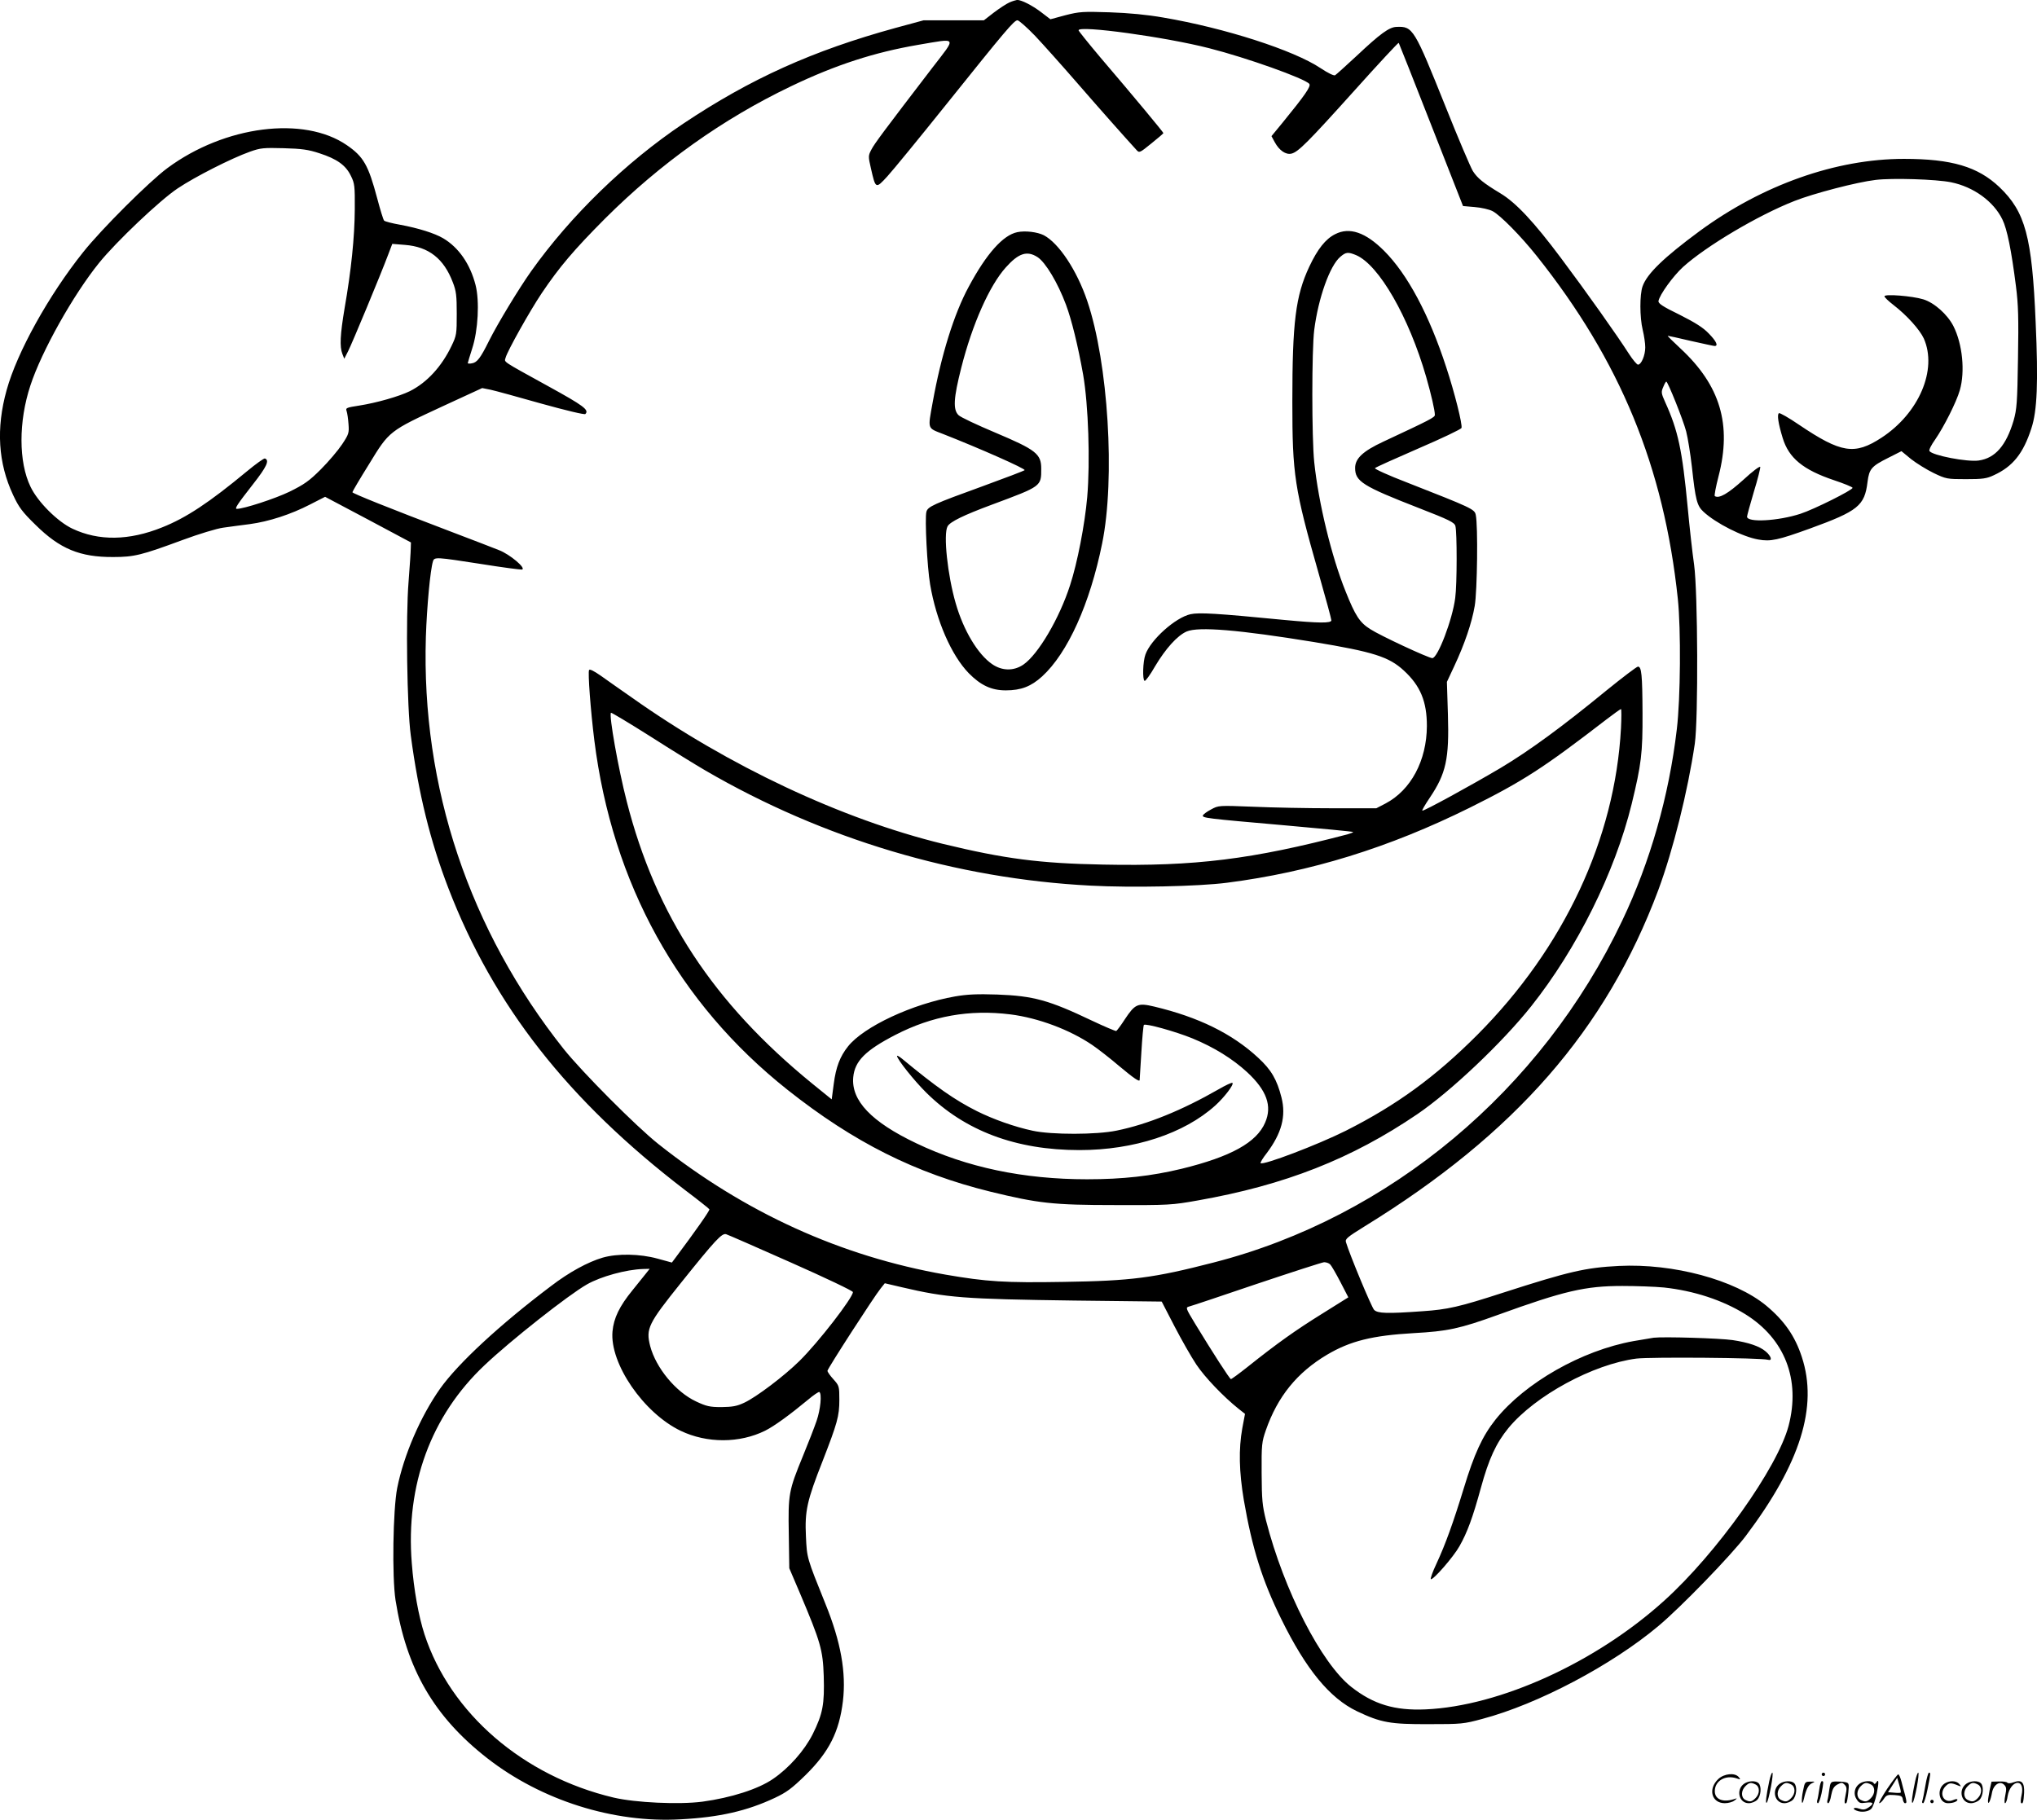 <?xml version="1.0" encoding="UTF-8"?>
<svg xmlns="http://www.w3.org/2000/svg" version="1.0" viewBox="0 0 1200.609 1072.748" preserveAspectRatio="xMidYMid meet">
  <g transform="translate(-0.293,1072.962) scale(0.1,-0.1)" fill="#000000" stroke="none">
    <path d="M5952 10715 c-18 -8 -59 -35 -92 -60 l-58 -45 -178 0 -177 0 -166 -45 c-488 -134 -854 -299 -1252 -565 -338 -227 -662 -541 -896 -870 -72 -102 -196 -306 -248 -410 -50 -101 -70 -127 -100 -132 -14 -3 -25 -2 -25 1 0 3 12 42 26 86 35 107 44 280 20 374 -32 125 -100 222 -191 276 -51 30 -147 60 -255 80 -46 8 -88 19 -93 24 -5 5 -23 64 -41 132 -52 195 -80 245 -179 313 -253 174 -719 115 -1057 -135 -106 -78 -389 -360 -497 -496 -203 -254 -390 -591 -451 -813 -63 -226 -50 -430 38 -618 34 -73 54 -100 133 -177 143 -141 261 -190 457 -189 124 0 167 11 408 100 97 36 203 68 240 73 37 5 108 15 157 21 112 15 242 57 356 116 l88 45 253 -134 253 -135 -1 -33 c0 -19 -6 -108 -13 -199 -17 -208 -9 -743 13 -905 46 -346 115 -624 222 -902 266 -691 706 -1252 1395 -1779 77 -58 141 -109 143 -113 4 -6 -81 -127 -200 -286 l-21 -28 -84 23 c-105 29 -237 31 -324 6 -88 -26 -198 -86 -305 -168 -301 -227 -546 -454 -653 -604 -115 -163 -214 -391 -253 -586 -25 -128 -31 -522 -10 -660 64 -407 227 -688 541 -933 318 -248 744 -383 1140 -360 228 12 390 49 554 126 70 33 100 55 182 135 138 136 198 254 220 435 20 169 -12 350 -103 574 -110 273 -109 269 -115 399 -7 148 6 209 98 442 87 224 99 266 99 361 0 81 -1 84 -35 122 -19 21 -35 43 -35 50 0 12 275 438 314 486 l24 30 98 -23 c268 -63 367 -70 1017 -79 l517 -6 75 -145 c41 -79 99 -181 129 -226 50 -75 160 -190 249 -261 l38 -30 -16 -85 c-22 -123 -19 -255 9 -423 49 -284 108 -473 221 -702 145 -295 285 -466 446 -543 141 -67 195 -77 424 -76 191 0 205 1 315 31 328 87 763 317 1037 547 132 110 429 417 516 532 322 428 426 762 330 1054 -40 123 -103 214 -210 303 -184 152 -547 250 -869 234 -196 -10 -292 -32 -683 -158 -259 -84 -326 -99 -475 -109 -208 -15 -263 -13 -284 8 -15 15 -144 325 -166 399 -6 19 8 30 111 94 887 546 1422 1159 1730 1982 87 235 174 583 215 862 21 146 18 894 -4 1055 -10 69 -27 222 -38 340 -32 336 -56 451 -133 620 -23 51 -24 59 -11 88 7 18 15 32 18 32 9 0 100 -227 117 -293 10 -38 25 -132 34 -210 21 -195 30 -229 68 -264 73 -68 231 -148 324 -164 72 -13 116 -3 304 65 283 103 322 134 339 274 10 78 23 93 123 143 l77 39 57 -47 c32 -25 92 -62 133 -82 73 -35 79 -36 190 -36 98 0 122 3 164 23 112 51 174 128 222 277 34 103 41 270 25 625 -21 505 -61 651 -214 797 -127 120 -281 166 -562 166 -401 0 -833 -153 -1205 -426 -210 -155 -310 -251 -336 -326 -17 -48 -17 -182 1 -256 8 -33 15 -79 15 -103 0 -47 -23 -102 -43 -102 -6 0 -30 28 -52 62 -71 111 -253 368 -403 568 -157 210 -264 325 -356 380 -101 61 -135 89 -162 131 -14 23 -86 192 -159 375 -187 466 -194 479 -291 475 -43 -1 -97 -41 -232 -168 -65 -60 -123 -113 -130 -117 -7 -4 -41 12 -86 42 -157 105 -562 236 -926 298 -97 17 -202 27 -317 31 -157 5 -178 4 -260 -17 l-89 -24 -55 42 c-54 41 -116 72 -141 72 -7 -1 -28 -7 -46 -15z m152 -197 c48 -51 158 -174 244 -273 131 -151 279 -318 353 -399 17 -19 19 -18 88 38 39 31 71 59 71 61 0 5 -174 215 -374 449 -69 82 -126 153 -126 157 0 31 515 -40 771 -106 217 -55 563 -178 589 -210 11 -14 -25 -66 -158 -229 l-65 -79 19 -35 c27 -50 66 -76 99 -68 40 10 96 66 373 374 140 156 256 281 259 279 2 -3 88 -220 191 -483 l188 -479 69 -6 c39 -3 86 -14 105 -24 46 -24 167 -147 261 -265 492 -618 749 -1243 831 -2020 19 -180 16 -589 -6 -770 -46 -393 -157 -782 -322 -1128 -475 -1000 -1371 -1749 -2409 -2015 -353 -91 -483 -108 -882 -114 -348 -6 -455 1 -698 43 -617 108 -1183 366 -1692 770 -131 104 -448 423 -557 559 -557 701 -840 1545 -813 2430 6 180 26 395 42 446 8 26 19 25 283 -16 124 -20 233 -34 241 -33 29 6 -72 91 -136 115 -32 13 -157 61 -278 107 -368 140 -585 227 -585 234 0 4 44 79 99 167 119 195 117 193 436 341 l230 106 50 -10 c28 -6 162 -43 300 -82 144 -40 253 -66 258 -61 24 24 -10 49 -219 164 -281 155 -258 140 -251 168 10 39 143 276 212 379 105 156 190 256 374 441 327 326 693 587 1096 780 265 127 492 200 748 244 237 40 229 52 85 -135 -285 -372 -341 -447 -359 -482 -19 -36 -19 -41 -3 -110 28 -123 28 -123 97 -48 33 36 191 229 352 430 343 428 395 490 415 490 8 0 55 -41 104 -92z m-4218 -692 c102 -33 155 -70 185 -133 22 -44 24 -59 23 -198 -1 -163 -21 -359 -60 -582 -26 -155 -30 -227 -13 -270 l11 -28 23 45 c23 45 191 449 236 569 l24 63 75 -6 c140 -11 229 -81 282 -221 20 -51 23 -79 23 -185 0 -119 -1 -128 -31 -190 -58 -121 -144 -215 -245 -266 -63 -31 -196 -69 -298 -85 -77 -12 -82 -14 -75 -33 4 -12 9 -46 11 -76 4 -52 2 -60 -38 -120 -24 -36 -80 -102 -125 -147 -69 -69 -98 -89 -185 -132 -85 -41 -269 -101 -310 -101 -15 0 2 26 95 145 81 103 99 142 70 152 -5 2 -53 -32 -106 -76 -222 -184 -358 -274 -499 -330 -196 -79 -374 -81 -529 -8 -87 41 -204 157 -247 247 -71 146 -71 385 -1 597 66 202 253 535 405 723 101 125 358 369 463 439 103 69 316 177 425 216 64 23 82 24 200 21 106 -3 145 -8 211 -30z m9617 -171 c132 -27 250 -112 302 -219 28 -57 53 -181 80 -394 14 -109 16 -189 12 -425 -4 -263 -7 -299 -26 -367 -44 -147 -108 -221 -205 -235 -67 -10 -275 30 -291 56 -4 6 11 36 34 68 51 74 125 220 145 290 32 110 16 273 -38 379 -35 68 -112 137 -177 157 -65 20 -229 33 -229 18 0 -6 24 -29 54 -52 79 -61 154 -145 178 -197 81 -184 -29 -441 -250 -585 -158 -103 -237 -91 -486 77 -60 41 -113 71 -118 68 -12 -8 -4 -61 22 -146 36 -119 121 -188 302 -249 60 -20 109 -40 110 -45 1 -13 -227 -127 -307 -153 -132 -43 -315 -53 -315 -17 0 6 18 72 40 146 23 74 39 140 38 147 -2 7 -46 -26 -100 -76 -90 -81 -142 -112 -168 -96 -4 2 6 55 22 117 79 305 10 535 -223 752 -45 42 -80 76 -76 76 3 0 64 -13 135 -30 72 -16 135 -30 141 -30 23 0 10 28 -34 73 -33 35 -79 64 -172 111 -101 49 -127 67 -125 81 7 38 86 147 145 201 135 122 442 305 657 389 111 44 367 111 478 124 98 12 356 4 445 -14z m-6838 -6368 c201 -89 365 -167 365 -174 0 -33 -204 -297 -315 -406 -89 -88 -254 -213 -325 -246 -44 -21 -70 -25 -135 -26 -70 0 -89 5 -149 33 -120 56 -237 198 -271 327 -26 103 -12 131 182 373 202 252 241 294 266 286 10 -3 182 -78 382 -167z m3178 -11 c8 -8 35 -55 61 -105 l46 -89 -155 -97 c-153 -95 -262 -172 -440 -314 -49 -39 -93 -71 -97 -71 -7 0 -108 157 -212 328 -55 91 -56 94 -34 100 13 3 192 63 398 133 206 69 385 127 397 128 12 0 28 -5 36 -13z m-4030 -50 c-10 -13 -47 -59 -82 -102 -77 -94 -111 -165 -118 -243 -17 -189 183 -481 402 -586 155 -74 347 -74 498 1 54 27 147 95 252 182 33 28 63 48 67 46 16 -10 7 -103 -16 -170 -13 -38 -49 -131 -80 -206 -85 -207 -88 -225 -84 -461 l3 -202 64 -150 c120 -284 134 -331 139 -485 5 -166 -5 -222 -65 -343 -49 -97 -140 -200 -234 -264 -87 -60 -247 -111 -416 -134 -137 -18 -395 -6 -523 24 -533 126 -963 497 -1115 962 -35 108 -63 262 -75 420 -37 461 113 869 429 1167 154 146 494 414 603 476 82 47 232 88 331 91 l39 1 -19 -24z m5997 -86 c176 -19 345 -74 479 -157 234 -145 327 -386 256 -658 -65 -247 -424 -752 -733 -1031 -402 -364 -969 -622 -1407 -641 -182 -8 -307 30 -437 132 -177 139 -397 568 -503 981 -22 89 -25 121 -26 280 -1 168 1 184 25 253 69 198 184 340 361 445 137 81 267 113 510 127 200 11 271 26 495 107 392 142 516 171 735 171 83 0 193 -4 245 -9z M5999 9361 c-84 -17 -182 -127 -286 -321 -87 -160 -163 -405 -213 -683 -29 -161 -33 -149 62 -186 214 -84 488 -205 480 -213 -4 -4 -114 -46 -243 -93 -298 -108 -328 -122 -336 -153 -10 -40 5 -328 22 -427 36 -213 125 -418 228 -524 70 -71 133 -101 218 -101 90 0 149 23 214 82 151 138 282 428 354 784 78 382 36 1065 -88 1430 -61 180 -167 340 -256 387 -38 19 -109 28 -156 18z m119 -147 c47 -30 120 -152 168 -281 33 -88 71 -243 101 -412 31 -179 42 -512 24 -722 -14 -160 -58 -388 -101 -519 -63 -196 -188 -408 -275 -468 -57 -39 -126 -38 -185 3 -84 58 -168 198 -214 358 -48 165 -74 408 -48 454 15 27 95 66 262 128 293 109 290 107 290 212 0 87 -31 111 -270 212 -107 45 -205 91 -217 103 -34 32 -30 100 16 281 65 256 166 483 262 590 75 84 125 101 187 61z M7872 9349 c-56 -28 -103 -87 -152 -191 -81 -173 -100 -327 -100 -797 0 -431 12 -510 156 -1015 41 -143 74 -265 74 -273 0 -18 -74 -17 -276 2 -400 39 -503 45 -554 34 -88 -19 -235 -150 -266 -238 -15 -41 -18 -147 -5 -155 5 -3 33 35 62 86 62 104 131 181 186 205 70 30 308 10 750 -62 351 -58 442 -87 530 -168 98 -90 136 -183 136 -327 -1 -204 -94 -378 -244 -457 l-54 -28 -260 0 c-143 0 -352 4 -465 9 -205 8 -205 8 -249 -16 -25 -13 -46 -29 -48 -35 -5 -15 18 -18 476 -58 223 -20 407 -37 409 -40 2 -2 -13 -8 -34 -14 -561 -147 -896 -189 -1439 -178 -374 7 -581 34 -944 122 -595 145 -1264 459 -1833 862 -68 47 -151 106 -185 130 -39 27 -64 40 -68 33 -8 -13 9 -239 31 -415 106 -844 495 -1549 1139 -2060 390 -309 753 -491 1195 -600 283 -69 369 -79 735 -79 318 -1 335 0 487 27 516 91 908 246 1295 509 198 135 501 422 671 636 270 340 493 789 592 1192 57 235 65 298 64 536 -1 229 -6 274 -27 274 -7 0 -90 -63 -185 -140 -262 -215 -455 -356 -624 -457 -172 -102 -457 -258 -462 -252 -3 2 17 36 44 76 96 143 115 228 107 490 l-6 193 43 92 c61 130 104 256 121 356 15 87 20 474 6 537 -7 33 -24 41 -404 190 -110 42 -195 81 -190 85 4 5 120 57 256 116 137 59 251 113 254 121 7 18 -41 210 -90 358 -101 310 -228 548 -366 686 -109 109 -204 142 -289 98z m123 -123 c135 -57 312 -365 414 -719 30 -105 51 -197 51 -223 0 -15 -28 -29 -304 -158 -120 -56 -166 -99 -166 -155 0 -79 44 -107 375 -236 180 -70 210 -85 216 -106 10 -36 10 -344 -1 -424 -16 -127 -103 -355 -135 -355 -22 0 -308 133 -366 171 -62 39 -88 79 -145 222 -83 205 -160 523 -185 762 -15 142 -15 663 0 780 24 188 92 379 154 431 33 28 45 29 92 10z m1562 -2789 c-35 -652 -336 -1295 -847 -1808 -249 -249 -474 -413 -775 -565 -166 -83 -487 -205 -502 -191 -3 3 13 30 36 59 88 117 115 218 87 328 -27 106 -60 163 -137 234 -154 143 -353 240 -613 302 -97 23 -113 16 -174 -76 -23 -36 -46 -66 -50 -68 -5 -1 -69 26 -143 61 -254 121 -344 146 -559 154 -118 4 -177 1 -247 -11 -252 -44 -539 -178 -632 -295 -47 -59 -71 -121 -84 -221 l-12 -91 -116 94 c-581 474 -921 991 -1092 1662 -50 194 -106 510 -93 523 3 2 108 -61 233 -140 125 -80 271 -170 323 -200 694 -404 1478 -638 2270 -679 243 -13 635 -5 805 17 491 63 954 206 1432 443 313 156 431 232 806 521 43 33 81 60 84 60 3 0 3 -51 0 -113z m-3599 -1687 c165 -21 349 -90 482 -180 34 -23 106 -79 161 -126 86 -72 118 -93 119 -81 0 1 5 73 10 161 5 87 12 161 15 164 10 10 184 -38 285 -79 129 -53 238 -121 324 -200 115 -107 148 -199 106 -296 -50 -118 -202 -202 -492 -273 -178 -43 -347 -62 -558 -62 -374 0 -709 70 -1006 212 -265 126 -385 252 -372 390 9 95 72 158 248 249 217 112 437 151 678 121z M5290 4505 c0 -19 101 -146 172 -216 228 -226 529 -339 903 -339 322 0 617 97 801 263 54 49 111 124 101 133 -3 4 -41 -14 -84 -39 -213 -122 -416 -205 -598 -242 -118 -25 -384 -25 -495 -1 -108 23 -234 68 -330 116 -129 65 -237 140 -441 309 -16 13 -29 20 -29 16z M9750 2844 c-19 -3 -73 -12 -119 -20 -306 -55 -640 -246 -813 -462 -78 -98 -126 -203 -188 -407 -61 -199 -107 -328 -161 -444 -22 -46 -36 -87 -33 -90 11 -10 134 131 169 194 46 81 78 168 126 343 47 172 90 265 163 354 158 191 499 376 754 409 84 10 733 5 775 -7 28 -8 20 21 -13 49 -36 31 -102 53 -195 67 -75 11 -407 21 -465 14z M10431 230 c-18 -85 -24 -135 -15 -127 12 11 43 177 33 177 -4 0 -12 -22 -18 -50z M10740 270 c0 -5 5 -10 10 -10 6 0 10 5 10 10 0 6 -4 10 -10 10 -5 0 -10 -4 -10 -10z M11291 230 c-18 -85 -24 -135 -15 -127 12 11 43 177 33 177 -4 0 -12 -22 -18 -50z M11351 203 c-7 -42 -15 -82 -18 -90 -3 -7 -1 -13 5 -13 5 0 17 37 26 83 19 95 19 97 8 97 -4 0 -14 -34 -21 -77z M10131 243 c-63 -59 -40 -143 38 -143 20 0 46 7 57 16 18 14 18 15 -6 7 -64 -19 -110 0 -110 48 0 61 63 98 130 75 22 -8 23 -7 11 8 -22 27 -85 21 -120 -11z M11126 185 c-31 -47 -52 -85 -46 -85 5 0 17 11 26 25 15 23 23 26 63 23 39 -3 46 -6 49 -25 2 -13 8 -23 13 -23 11 0 11 6 0 50 -6 19 -15 54 -21 78 -6 23 -14 42 -19 42 -4 0 -33 -38 -65 -85z m80 -22 c-2 -3 -20 -3 -40 -1 l-35 3 27 42 27 43 12 -42 c7 -23 11 -43 9 -45z M10283 215 c-50 -35 -31 -115 27 -115 17 0 39 9 50 20 22 22 27 79 8 98 -16 16 -59 15 -85 -3z m68 -5 c25 -14 25 -54 -1 -80 -23 -23 -33 -24 -61 -10 -25 14 -25 54 1 80 23 23 33 24 61 10z M10493 215 c-50 -35 -31 -115 27 -115 17 0 39 9 50 20 22 22 27 79 8 98 -16 16 -59 15 -85 -3z m68 -5 c25 -14 25 -54 -1 -80 -23 -23 -33 -24 -61 -10 -25 14 -25 54 1 80 23 23 33 24 61 10z M10630 173 c-12 -56 -8 -100 5 -48 13 57 26 83 48 93 20 9 19 10 -10 9 -31 0 -33 -2 -43 -54z M10726 183 c-4 -27 -9 -56 -12 -65 -3 -10 -1 -18 4 -18 5 0 14 26 21 57 13 68 13 73 2 73 -5 0 -12 -21 -15 -47z M10785 181 c-3 -25 -8 -54 -11 -63 -3 -10 -1 -18 4 -18 6 0 14 21 18 47 7 36 15 51 36 63 25 13 29 13 43 -1 13 -13 14 -24 6 -60 -9 -41 -8 -59 5 -47 3 3 8 31 11 61 5 53 4 56 -18 61 -13 3 -38 4 -56 4 -29 -1 -32 -4 -38 -47z M10963 215 c-30 -21 -38 -62 -17 -92 14 -22 21 -25 55 -20 45 6 50 -5 14 -29 -20 -13 -31 -14 -55 -6 -30 11 -44 -1 -14 -12 30 -12 71 -6 87 12 9 10 23 49 31 87 14 68 13 93 -3 66 -6 -9 -11 -10 -15 -2 -10 16 -58 14 -83 -4z m68 -5 c25 -14 25 -54 -1 -80 -23 -23 -33 -24 -61 -10 -25 14 -25 54 1 80 23 23 33 24 61 10z M11463 215 c-47 -33 -32 -115 21 -115 31 0 56 10 56 21 0 5 -11 4 -24 -2 -55 -25 -89 38 -45 82 20 20 31 21 74 3 18 -7 18 -6 6 9 -17 21 -59 22 -88 2z M11593 215 c-50 -35 -31 -115 27 -115 17 0 39 9 50 20 22 22 27 79 8 98 -16 16 -59 15 -85 -3z m68 -5 c25 -14 25 -54 -1 -80 -23 -23 -33 -24 -61 -10 -25 14 -25 54 1 80 23 23 33 24 61 10z M11730 178 c-5 -27 -10 -57 -10 -66 1 -27 16 5 24 51 9 47 47 71 72 45 13 -13 14 -24 6 -62 -5 -25 -6 -46 -1 -46 5 0 12 19 15 42 7 43 33 78 59 78 23 0 33 -29 23 -73 -5 -22 -6 -42 -3 -45 10 -11 15 6 18 58 3 64 -15 81 -63 63 -18 -7 -32 -7 -36 -2 -3 5 -25 8 -49 7 l-44 -1 -11 -49z M11380 110 c0 -5 5 -10 10 -10 6 0 10 5 10 10 0 6 -4 10 -10 10 -5 0 -10 -4 -10 -10z"></path>
  </g>
</svg>
